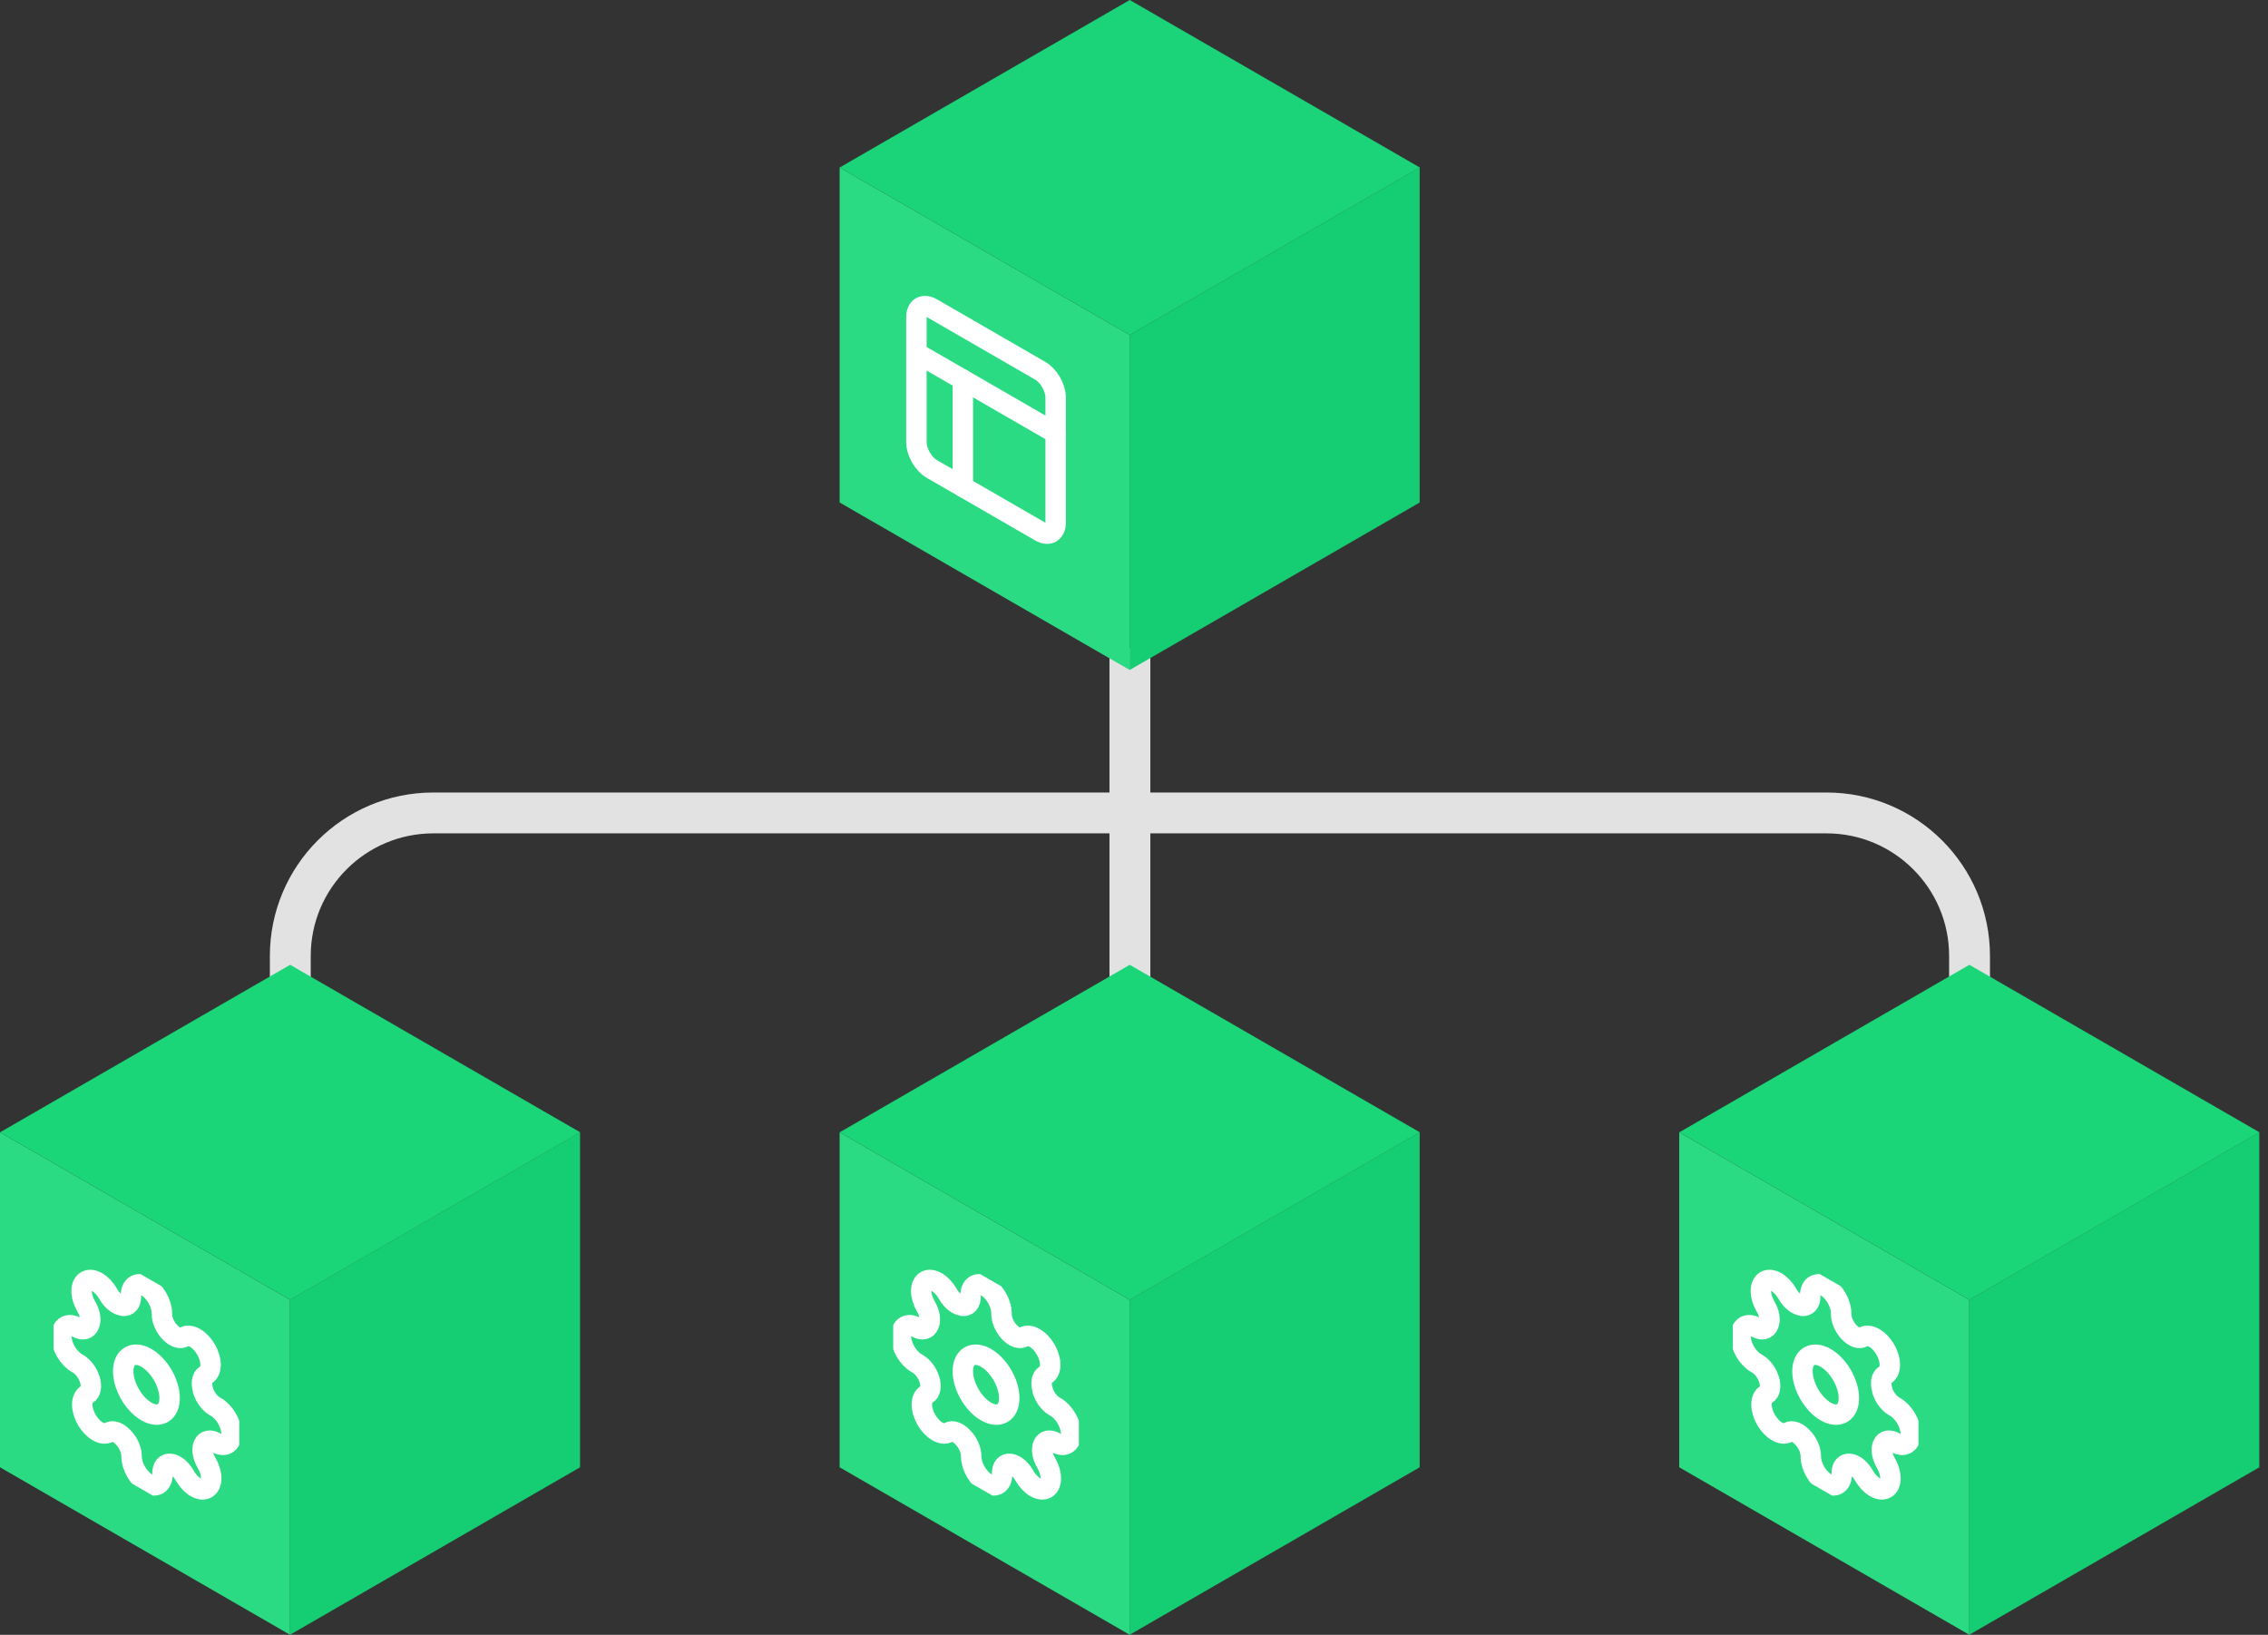 <svg width="111" height="80" viewBox="0 0 111 80" fill="none" xmlns="http://www.w3.org/2000/svg">
<rect x="0" y="0" width="111" height="80" fill="#333333" stroke="none"/>
<path d="M55.3 31.693V39.781M55.3 47.868V39.781M55.3 39.781H21.208C17.342 39.781 14.208 42.915 14.208 46.781V47.868M55.3 39.781H89.393C93.259 39.781 96.393 42.915 96.393 46.781V47.868" stroke="#E2E2E2" stroke-width="2"/>
<rect width="16.393" height="16.393" transform="matrix(0.866 0.5 -2.20305e-08 1 0 55.409)" fill="#2BDB84"/>
<rect width="16.393" height="16.393" transform="matrix(0.866 -0.5 2.20305e-08 1 14.192 63.606)" fill="#15CD72"/>
<rect width="16.393" height="16.393" transform="matrix(0.866 0.5 -0.866 0.5 14.2 47.213)" fill="#1BD579"/>
<g clip-path="url(#clip0)">
<path d="M7.166 69.071C7.793 69.433 8.302 69.139 8.302 68.415C8.302 67.691 7.793 66.81 7.166 66.448C6.539 66.086 6.03 66.379 6.03 67.103C6.03 67.828 6.539 68.709 7.166 69.071Z" stroke="white" stroke-linecap="round" stroke-linejoin="round"/>
<path d="M9.968 70.688C9.917 70.791 9.902 70.928 9.924 71.083C9.947 71.238 10.005 71.402 10.092 71.556L10.115 71.595C10.186 71.717 10.242 71.846 10.28 71.974C10.318 72.102 10.337 72.227 10.337 72.342C10.337 72.457 10.318 72.559 10.28 72.643C10.242 72.727 10.186 72.792 10.115 72.832C10.045 72.873 9.961 72.889 9.869 72.88C9.778 72.871 9.679 72.837 9.579 72.779C9.48 72.722 9.381 72.642 9.29 72.545C9.198 72.448 9.114 72.335 9.044 72.214L9.021 72.174C8.932 72.022 8.819 71.889 8.696 71.792C8.573 71.696 8.446 71.64 8.332 71.632C8.22 71.623 8.125 71.66 8.057 71.738C7.99 71.817 7.954 71.933 7.953 72.074L7.953 72.148C7.953 72.38 7.874 72.556 7.732 72.638C7.59 72.72 7.397 72.701 7.196 72.585C6.995 72.469 6.803 72.266 6.661 72.02C6.519 71.774 6.439 71.506 6.439 71.274L6.439 71.234C6.436 71.088 6.396 70.924 6.323 70.764C6.25 70.605 6.148 70.456 6.03 70.338C5.916 70.214 5.789 70.124 5.667 70.078C5.544 70.033 5.43 70.035 5.341 70.085L5.318 70.098C5.248 70.138 5.165 70.155 5.073 70.146C4.981 70.137 4.882 70.102 4.783 70.045C4.683 69.987 4.585 69.908 4.493 69.811C4.401 69.714 4.317 69.601 4.247 69.479C4.177 69.357 4.121 69.229 4.083 69.1C4.045 68.972 4.025 68.847 4.025 68.732C4.025 68.618 4.045 68.515 4.083 68.431C4.121 68.347 4.177 68.283 4.247 68.242L4.27 68.229C4.357 68.176 4.416 68.079 4.438 67.95C4.46 67.821 4.445 67.666 4.395 67.505C4.347 67.348 4.267 67.192 4.165 67.056C4.064 66.919 3.945 66.809 3.823 66.738L3.759 66.701C3.558 66.585 3.365 66.382 3.223 66.136C3.081 65.89 3.002 65.621 3.002 65.39C3.002 65.158 3.081 64.981 3.223 64.899C3.365 64.817 3.558 64.837 3.759 64.952L3.793 64.972C3.918 65.041 4.04 65.064 4.142 65.039C4.244 65.014 4.321 64.941 4.364 64.83C4.415 64.727 4.43 64.59 4.408 64.435C4.385 64.28 4.327 64.116 4.24 63.962L4.217 63.923C4.146 63.801 4.091 63.672 4.052 63.544C4.014 63.416 3.995 63.291 3.995 63.176C3.995 63.061 4.014 62.959 4.052 62.875C4.091 62.791 4.146 62.726 4.217 62.686C4.287 62.645 4.371 62.629 4.463 62.638C4.554 62.647 4.653 62.681 4.753 62.739C4.852 62.796 4.951 62.876 5.042 62.973C5.134 63.07 5.218 63.182 5.288 63.304L5.311 63.344C5.4 63.496 5.513 63.629 5.636 63.726C5.759 63.822 5.886 63.878 6 63.886L6.03 63.903C6.142 63.913 6.238 63.876 6.305 63.797C6.372 63.719 6.408 63.602 6.409 63.462L6.409 63.387C6.409 63.156 6.489 62.979 6.631 62.897C6.773 62.815 6.965 62.834 7.166 62.95C7.367 63.066 7.559 63.27 7.701 63.516C7.843 63.761 7.923 64.03 7.923 64.262L7.923 64.301C7.924 64.442 7.96 64.6 8.027 64.756C8.094 64.912 8.19 65.06 8.302 65.18C8.416 65.304 8.543 65.394 8.665 65.44C8.788 65.485 8.902 65.483 8.991 65.433L9.014 65.42C9.084 65.379 9.167 65.363 9.259 65.372C9.351 65.381 9.45 65.416 9.549 65.473C9.649 65.531 9.747 65.61 9.839 65.707C9.931 65.804 10.015 65.917 10.085 66.039C10.155 66.161 10.211 66.289 10.249 66.417C10.287 66.546 10.307 66.671 10.307 66.786C10.307 66.9 10.287 67.003 10.249 67.087C10.211 67.171 10.155 67.235 10.085 67.276L10.062 67.289C9.975 67.342 9.916 67.439 9.894 67.568C9.872 67.697 9.887 67.852 9.937 68.013L9.937 68.047C9.985 68.204 10.065 68.361 10.166 68.497C10.268 68.633 10.387 68.744 10.509 68.815L10.573 68.852C10.774 68.968 10.967 69.171 11.109 69.417C11.251 69.663 11.331 69.931 11.331 70.163C11.331 70.395 11.251 70.572 11.109 70.653C10.967 70.736 10.774 70.716 10.573 70.6L10.539 70.581C10.417 70.511 10.298 70.484 10.197 70.503C10.095 70.522 10.015 70.586 9.968 70.688V70.688Z" stroke="white" stroke-linecap="round" stroke-linejoin="round"/>
</g>
<rect width="16.393" height="16.393" transform="matrix(0.866 0.5 -2.20305e-08 1 41.093 55.409)" fill="#2BDB84"/>
<rect width="16.393" height="16.393" transform="matrix(0.866 -0.5 2.20305e-08 1 55.285 63.606)" fill="#15CD72"/>
<rect width="16.393" height="16.393" transform="matrix(0.866 0.5 -0.866 0.5 55.292 47.213)" fill="#1BD579"/>
<g clip-path="url(#clip1)">
<path d="M48.259 69.071C48.886 69.433 49.395 69.139 49.395 68.415C49.395 67.691 48.886 66.81 48.259 66.448C47.631 66.086 47.123 66.379 47.123 67.103C47.123 67.828 47.631 68.709 48.259 69.071Z" stroke="white" stroke-linecap="round" stroke-linejoin="round"/>
<path d="M51.06 70.688C51.01 70.791 50.995 70.928 51.017 71.083C51.039 71.238 51.098 71.402 51.185 71.556L51.208 71.595C51.278 71.717 51.334 71.846 51.372 71.974C51.41 72.102 51.43 72.227 51.43 72.342C51.43 72.457 51.41 72.559 51.372 72.643C51.334 72.727 51.278 72.792 51.208 72.832C51.138 72.873 51.054 72.889 50.962 72.88C50.87 72.871 50.772 72.837 50.672 72.779C50.573 72.722 50.474 72.642 50.382 72.545C50.29 72.448 50.207 72.335 50.136 72.214L50.114 72.174C50.025 72.022 49.911 71.889 49.788 71.792C49.666 71.696 49.539 71.64 49.425 71.632C49.313 71.623 49.217 71.66 49.15 71.738C49.083 71.817 49.047 71.933 49.046 72.074L49.046 72.148C49.046 72.38 48.966 72.556 48.824 72.638C48.682 72.72 48.49 72.701 48.289 72.585C48.088 72.469 47.896 72.266 47.754 72.02C47.612 71.774 47.532 71.506 47.532 71.274L47.532 71.234C47.529 71.088 47.488 70.924 47.415 70.764C47.343 70.605 47.241 70.456 47.123 70.338C47.009 70.214 46.882 70.124 46.759 70.078C46.636 70.033 46.523 70.035 46.434 70.085L46.411 70.098C46.341 70.138 46.257 70.155 46.166 70.146C46.074 70.137 45.975 70.102 45.876 70.045C45.776 69.987 45.678 69.908 45.586 69.811C45.494 69.714 45.41 69.601 45.34 69.479C45.269 69.357 45.214 69.229 45.175 69.1C45.137 68.972 45.118 68.847 45.118 68.732C45.118 68.618 45.137 68.515 45.175 68.431C45.214 68.347 45.269 68.283 45.34 68.242L45.362 68.229C45.45 68.176 45.508 68.079 45.531 67.95C45.553 67.821 45.538 67.666 45.487 67.505C45.44 67.348 45.36 67.192 45.258 67.056C45.157 66.919 45.038 66.809 44.916 66.738L44.851 66.701C44.651 66.585 44.458 66.382 44.316 66.136C44.174 65.89 44.094 65.621 44.094 65.39C44.094 65.158 44.174 64.981 44.316 64.899C44.458 64.817 44.651 64.837 44.851 64.952L44.886 64.972C45.011 65.041 45.132 65.064 45.234 65.039C45.336 65.014 45.414 64.941 45.457 64.83C45.508 64.727 45.523 64.59 45.5 64.435C45.478 64.28 45.419 64.116 45.332 63.962L45.309 63.923C45.239 63.801 45.183 63.672 45.145 63.544C45.107 63.416 45.087 63.291 45.087 63.176C45.087 63.061 45.107 62.959 45.145 62.875C45.183 62.791 45.239 62.726 45.309 62.686C45.38 62.645 45.463 62.629 45.555 62.638C45.647 62.647 45.746 62.681 45.845 62.739C45.945 62.796 46.043 62.876 46.135 62.973C46.227 63.07 46.311 63.182 46.381 63.304L46.404 63.344C46.493 63.496 46.606 63.629 46.729 63.726C46.852 63.822 46.978 63.878 47.093 63.886L47.123 63.903C47.235 63.913 47.33 63.876 47.398 63.797C47.465 63.719 47.501 63.602 47.502 63.462L47.502 63.387C47.502 63.156 47.581 62.979 47.723 62.897C47.865 62.815 48.058 62.834 48.259 62.95C48.459 63.066 48.652 63.27 48.794 63.516C48.936 63.761 49.016 64.03 49.016 64.262L49.016 64.301C49.016 64.442 49.053 64.6 49.12 64.756C49.187 64.912 49.282 65.06 49.395 65.18C49.509 65.304 49.635 65.394 49.758 65.44C49.881 65.485 49.994 65.483 50.084 65.433L50.106 65.42C50.176 65.379 50.26 65.363 50.352 65.372C50.444 65.381 50.542 65.416 50.642 65.473C50.741 65.531 50.84 65.61 50.932 65.707C51.024 65.804 51.107 65.917 51.178 66.039C51.248 66.161 51.304 66.289 51.342 66.417C51.38 66.546 51.4 66.671 51.4 66.786C51.4 66.9 51.38 67.003 51.342 67.087C51.304 67.171 51.248 67.235 51.178 67.276L51.155 67.289C51.068 67.342 51.009 67.439 50.987 67.568C50.965 67.697 50.98 67.852 51.03 68.013L51.03 68.047C51.078 68.204 51.158 68.361 51.259 68.497C51.361 68.633 51.48 68.744 51.602 68.815L51.666 68.852C51.867 68.968 52.059 69.171 52.201 69.417C52.343 69.663 52.423 69.931 52.423 70.163C52.423 70.395 52.343 70.572 52.201 70.653C52.059 70.736 51.867 70.716 51.666 70.6L51.632 70.581C51.51 70.511 51.391 70.484 51.289 70.503C51.188 70.522 51.108 70.586 51.06 70.688V70.688Z" stroke="white" stroke-linecap="round" stroke-linejoin="round"/>
</g>
<rect width="16.393" height="16.393" transform="matrix(0.866 0.5 -2.20305e-08 1 41.093 8.196)" fill="#2BDB84"/>
<rect width="16.393" height="16.393" transform="matrix(0.866 -0.5 2.20305e-08 1 55.285 16.394)" fill="#15CD72"/>
<rect width="16.393" height="16.393" transform="matrix(0.866 0.5 -0.866 0.5 55.292 0)" fill="#1BD479"/>
<g clip-path="url(#clip2)">
<path d="M50.909 18.142L45.609 15.082C45.19 14.84 44.851 15.036 44.851 15.519L44.851 21.639C44.851 22.122 45.19 22.709 45.609 22.951L50.909 26.011C51.327 26.252 51.666 26.056 51.666 25.573L51.666 19.453C51.666 18.97 51.327 18.383 50.909 18.142Z" stroke="white" stroke-linecap="round" stroke-linejoin="round"/>
<path d="M44.851 17.268L51.666 21.202" stroke="white" stroke-linecap="round" stroke-linejoin="round"/>
<path d="M47.123 23.825L47.123 18.579" stroke="white" stroke-linecap="round" stroke-linejoin="round"/>
</g>
<rect width="16.393" height="16.393" transform="matrix(0.866 0.5 -2.20305e-08 1 82.185 55.409)" fill="#2BDB84"/>
<rect width="16.393" height="16.393" transform="matrix(0.866 -0.5 2.20305e-08 1 96.378 63.606)" fill="#15CD72"/>
<rect width="16.393" height="16.393" transform="matrix(0.866 0.5 -0.866 0.5 96.385 47.213)" fill="#1BD579"/>
<g clip-path="url(#clip3)">
<path d="M89.351 69.071C89.979 69.433 90.487 69.139 90.487 68.415C90.487 67.691 89.979 66.81 89.351 66.448C88.724 66.086 88.216 66.379 88.216 67.103C88.216 67.828 88.724 68.709 89.351 69.071Z" stroke="white" stroke-linecap="round" stroke-linejoin="round"/>
<path d="M92.153 70.688C92.103 70.791 92.088 70.928 92.11 71.083C92.132 71.238 92.191 71.402 92.278 71.556L92.301 71.595C92.371 71.717 92.427 71.846 92.465 71.974C92.503 72.102 92.523 72.227 92.523 72.342C92.523 72.457 92.503 72.559 92.465 72.643C92.427 72.727 92.371 72.792 92.301 72.832C92.23 72.873 92.147 72.889 92.055 72.88C91.963 72.871 91.864 72.837 91.765 72.779C91.665 72.722 91.567 72.642 91.475 72.545C91.383 72.448 91.299 72.335 91.229 72.214L91.207 72.174C91.117 72.022 91.004 71.889 90.881 71.792C90.758 71.696 90.632 71.64 90.517 71.632C90.406 71.623 90.31 71.66 90.243 71.738C90.175 71.817 90.139 71.933 90.139 72.074L90.139 72.148C90.139 72.38 90.059 72.556 89.917 72.638C89.775 72.72 89.582 72.701 89.382 72.585C89.181 72.469 88.988 72.266 88.846 72.02C88.704 71.774 88.624 71.506 88.624 71.274L88.624 71.234C88.622 71.088 88.581 70.924 88.508 70.764C88.435 70.605 88.333 70.456 88.216 70.338C88.101 70.214 87.975 70.124 87.852 70.078C87.729 70.033 87.616 70.035 87.527 70.085L87.504 70.098C87.434 70.138 87.35 70.155 87.258 70.146C87.166 70.137 87.068 70.102 86.968 70.045C86.869 69.987 86.77 69.908 86.678 69.811C86.586 69.714 86.503 69.601 86.433 69.479C86.362 69.357 86.306 69.229 86.268 69.1C86.23 68.972 86.21 68.847 86.21 68.732C86.21 68.618 86.23 68.515 86.268 68.431C86.306 68.347 86.362 68.283 86.433 68.242L86.455 68.229C86.543 68.176 86.601 68.079 86.623 67.95C86.646 67.821 86.63 67.666 86.58 67.505C86.532 67.348 86.452 67.192 86.351 67.056C86.249 66.919 86.13 66.809 86.008 66.738L85.944 66.701C85.743 66.585 85.551 66.382 85.409 66.136C85.267 65.89 85.187 65.621 85.187 65.39C85.187 65.158 85.267 64.981 85.409 64.899C85.551 64.817 85.743 64.837 85.944 64.952L85.978 64.972C86.103 65.041 86.225 65.064 86.327 65.039C86.429 65.014 86.507 64.941 86.55 64.83C86.6 64.727 86.615 64.59 86.593 64.435C86.571 64.28 86.512 64.116 86.425 63.962L86.402 63.923C86.332 63.801 86.276 63.672 86.238 63.544C86.2 63.416 86.18 63.291 86.18 63.176C86.18 63.061 86.2 62.959 86.238 62.875C86.276 62.791 86.332 62.726 86.402 62.686C86.472 62.645 86.556 62.629 86.648 62.638C86.74 62.647 86.838 62.681 86.938 62.739C87.037 62.796 87.136 62.876 87.228 62.973C87.32 63.07 87.403 63.182 87.474 63.304L87.496 63.344C87.585 63.496 87.699 63.629 87.822 63.726C87.945 63.822 88.071 63.878 88.185 63.886L88.216 63.903C88.328 63.913 88.423 63.876 88.49 63.797C88.558 63.719 88.594 63.602 88.594 63.462L88.594 63.387C88.594 63.156 88.674 62.979 88.816 62.897C88.958 62.815 89.151 62.834 89.351 62.95C89.552 63.066 89.745 63.27 89.887 63.516C90.029 63.761 90.109 64.03 90.109 64.262L90.109 64.301C90.109 64.442 90.145 64.6 90.212 64.756C90.28 64.912 90.375 65.06 90.487 65.18C90.601 65.304 90.728 65.394 90.851 65.44C90.974 65.485 91.087 65.483 91.176 65.433L91.199 65.42C91.269 65.379 91.353 65.363 91.445 65.372C91.537 65.381 91.635 65.416 91.735 65.473C91.834 65.531 91.933 65.61 92.025 65.707C92.117 65.804 92.2 65.917 92.27 66.039C92.341 66.161 92.397 66.289 92.435 66.417C92.473 66.546 92.492 66.671 92.492 66.786C92.492 66.9 92.473 67.003 92.435 67.087C92.397 67.171 92.341 67.235 92.27 67.276L92.248 67.289C92.16 67.342 92.102 67.439 92.079 67.568C92.057 67.697 92.072 67.852 92.123 68.013L92.123 68.047C92.171 68.204 92.25 68.361 92.352 68.497C92.454 68.633 92.573 68.744 92.694 68.815L92.759 68.852C92.96 68.968 93.152 69.171 93.294 69.417C93.436 69.663 93.516 69.931 93.516 70.163C93.516 70.395 93.436 70.572 93.294 70.653C93.152 70.736 92.96 70.716 92.759 70.6L92.725 70.581C92.603 70.511 92.484 70.484 92.382 70.503C92.281 70.522 92.201 70.586 92.153 70.688V70.688Z" stroke="white" stroke-linecap="round" stroke-linejoin="round"/>
</g>
<defs>
<clipPath id="clip0">
<rect width="10.492" height="10.492" transform="matrix(0.866 0.5 -2.20305e-08 1 2.623 59.891)" fill="white"/>
</clipPath>
<clipPath id="clip1">
<rect width="10.492" height="10.492" transform="matrix(0.866 0.5 -2.20305e-08 1 43.716 59.891)" fill="white"/>
</clipPath>
<clipPath id="clip2">
<rect width="10.492" height="10.492" transform="matrix(0.866 0.5 -2.20305e-08 1 43.716 12.678)" fill="white"/>
</clipPath>
<clipPath id="clip3">
<rect width="10.492" height="10.492" transform="matrix(0.866 0.5 -2.20305e-08 1 84.808 59.891)" fill="white"/>
</clipPath>
</defs>
</svg>
